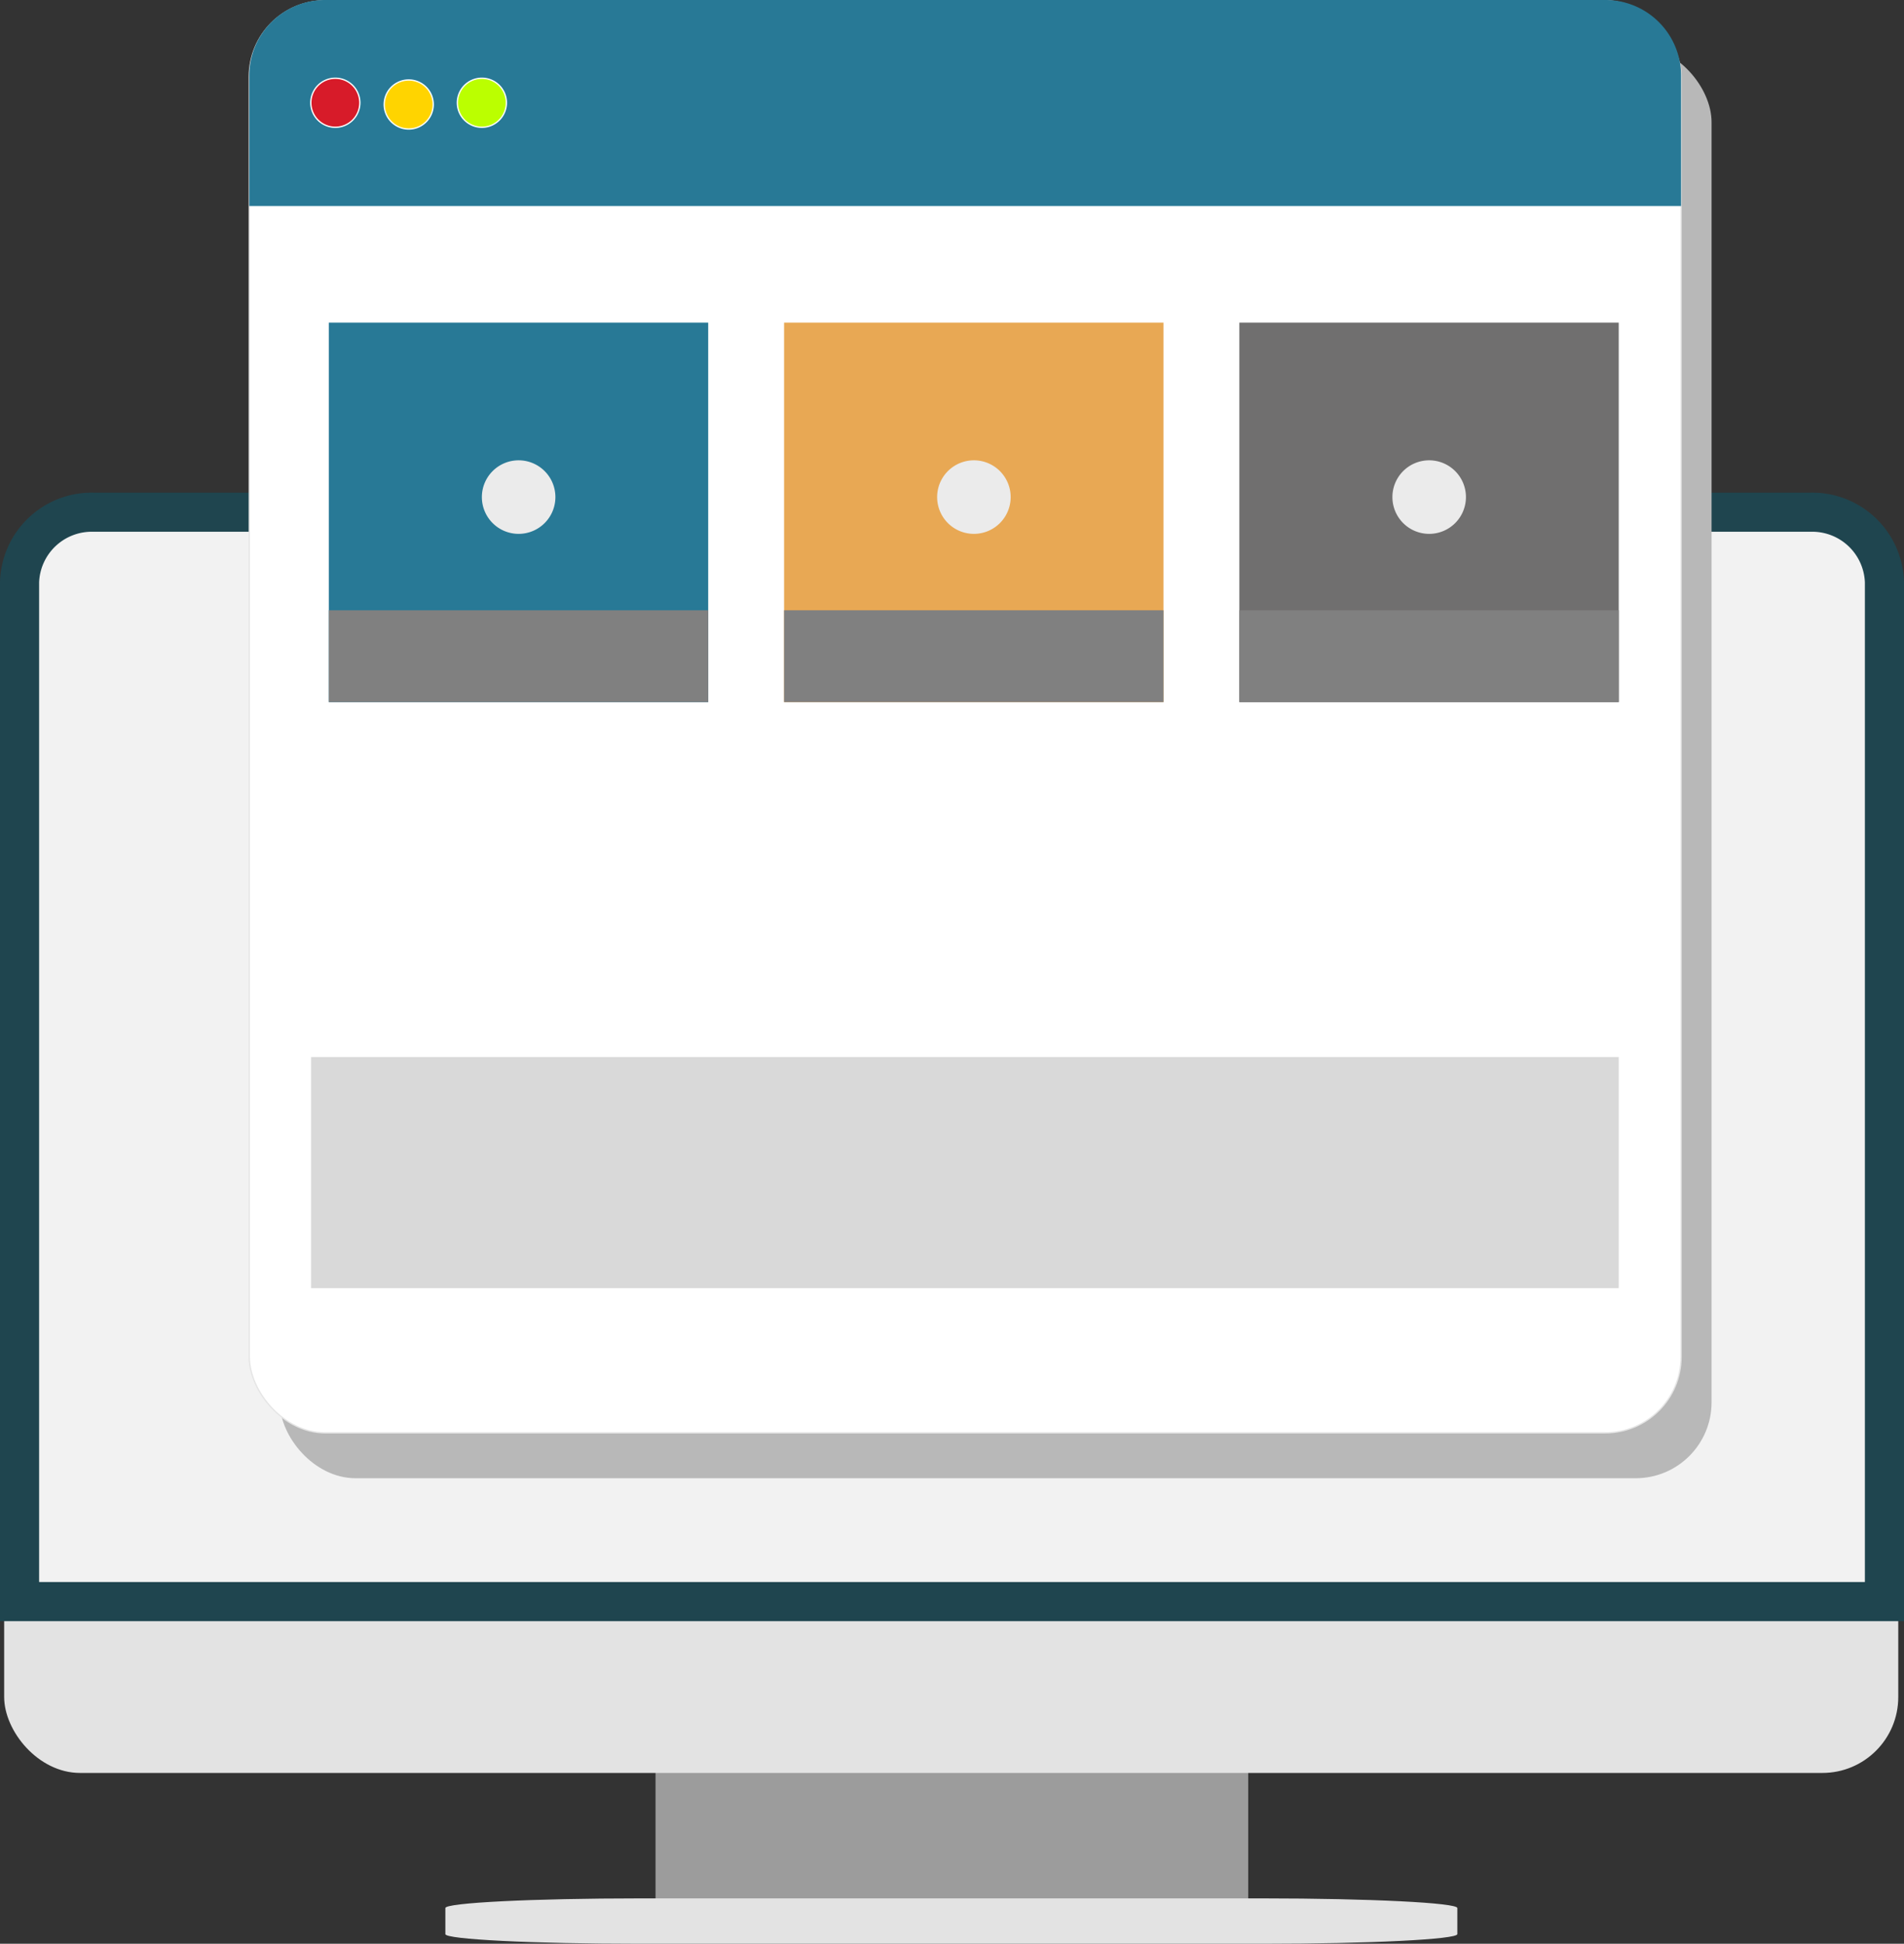 <svg xmlns="http://www.w3.org/2000/svg" viewBox="0 0 73.02 74.53"><rect x="0" y="0" width="73.02" height="74.53" fill="#333333" stroke="none"/><defs><style>.cls-1{fill:#9c9c9c;}.cls-2{fill:#e3e3e3;}.cls-3{fill:#f2f2f2;stroke:#1f454f;stroke-width:1.5px;}.cls-4{fill:#b8b8b8;}.cls-5{fill:#fff;stroke:#e5e5e5;}.cls-5,.cls-7,.cls-8,.cls-9{stroke-width:0.05px;}.cls-6{fill:#287996;}.cls-7{fill:#d71b29;}.cls-10,.cls-16,.cls-17,.cls-7,.cls-8,.cls-9{stroke:#fff;}.cls-8{fill:#ffd400;}.cls-9{fill:#bf0;}.cls-10,.cls-14,.cls-16,.cls-17{fill:none;}.cls-10{stroke-width:0.31px;}.cls-11{fill:#e8a854;}.cls-12{fill:#706f6f;}.cls-13{fill:gray;}.cls-14{stroke:#d9d9d9;stroke-width:0.15px;}.cls-15{fill:#d9d9d9;}.cls-16{stroke-width:0.25px;}.cls-17{stroke-width:0.15px;}.cls-18{fill:#ebebeb;}</style></defs><g id="レイヤー_2" data-name="レイヤー 2"><g id="_饑1" data-name="ﾑ饑1"><path class="cls-1" d="M25.14,73.13v-12a4.37,4.37,0,0,1,4.36-4.37h14a4.37,4.37,0,0,1,4.37,4.37v12Z"/><path class="cls-2" d="M55.89,74.16c0,.2-3.35.37-7.47.37H24.55c-4.13,0-7.47-.17-7.47-.37v-1c0-.2,3.34-.37,7.47-.37H48.42c4.12,0,7.47.17,7.47.37Z"/><rect class="cls-2" x="0.16" y="19.64" width="72.64" height="48.34" rx="2.91"/><path class="cls-3" d="M69.41,19.64H3.61A2.77,2.77,0,0,0,.75,22.32V61.41H72.27V22.32A2.77,2.77,0,0,0,69.41,19.64Z"/><rect class="cls-4" x="10.73" y="1.77" width="54.91" height="54.91" rx="2.91"/><rect class="cls-5" x="9.56" y="0.03" width="54.91" height="54.91" rx="2.91"/><path class="cls-6" d="M61.57,0H12.47a2.9,2.9,0,0,0-2.91,2.9v5H64.47v-5A2.9,2.9,0,0,0,61.57,0Z"/><path class="cls-7" d="M13.8,3.91A.94.94,0,1,1,12.87,3,.94.94,0,0,1,13.8,3.91Z"/><path class="cls-8" d="M16.61,3.91a.94.94,0,1,1-1.87,0,.94.94,0,0,1,1.87,0Z"/><path class="cls-9" d="M19.42,3.91A.94.94,0,1,1,18.48,3,.94.94,0,0,1,19.42,3.91Z"/><path class="cls-10" d="M30.54,3.91h0Z"/><rect class="cls-6" x="12.61" y="12.37" width="14.55" height="14.55"/><rect class="cls-11" x="30.07" y="12.37" width="14.55" height="14.55"/><rect class="cls-12" x="47.53" y="12.37" width="14.55" height="14.55"/><rect class="cls-13" x="12.61" y="23.4" width="14.55" height="3.52"/><rect class="cls-13" x="30.07" y="23.4" width="14.55" height="3.52"/><rect class="cls-13" x="47.53" y="23.4" width="14.55" height="3.52"/><path class="cls-14" d="M12.61,33.72h0Z"/><rect class="cls-15" x="11.93" y="40.53" width="50.15" height="8.86"/><path class="cls-16" d="M26.67,45h0Z"/><path class="cls-17" d="M16.72,25.16h0Z"/><path class="cls-17" d="M34.17,25.16h0Z"/><path class="cls-17" d="M51.64,25.16h0Z"/><path class="cls-18" d="M38.76,19.06a1.41,1.41,0,1,1-1.41-1.41A1.41,1.41,0,0,1,38.76,19.06Z"/><path class="cls-18" d="M21.3,19.06a1.41,1.41,0,1,1-1.41-1.41A1.41,1.41,0,0,1,21.3,19.06Z"/><path class="cls-18" d="M56.22,19.06a1.41,1.41,0,1,1-1.41-1.41A1.41,1.41,0,0,1,56.22,19.06Z"/></g></g></svg>
